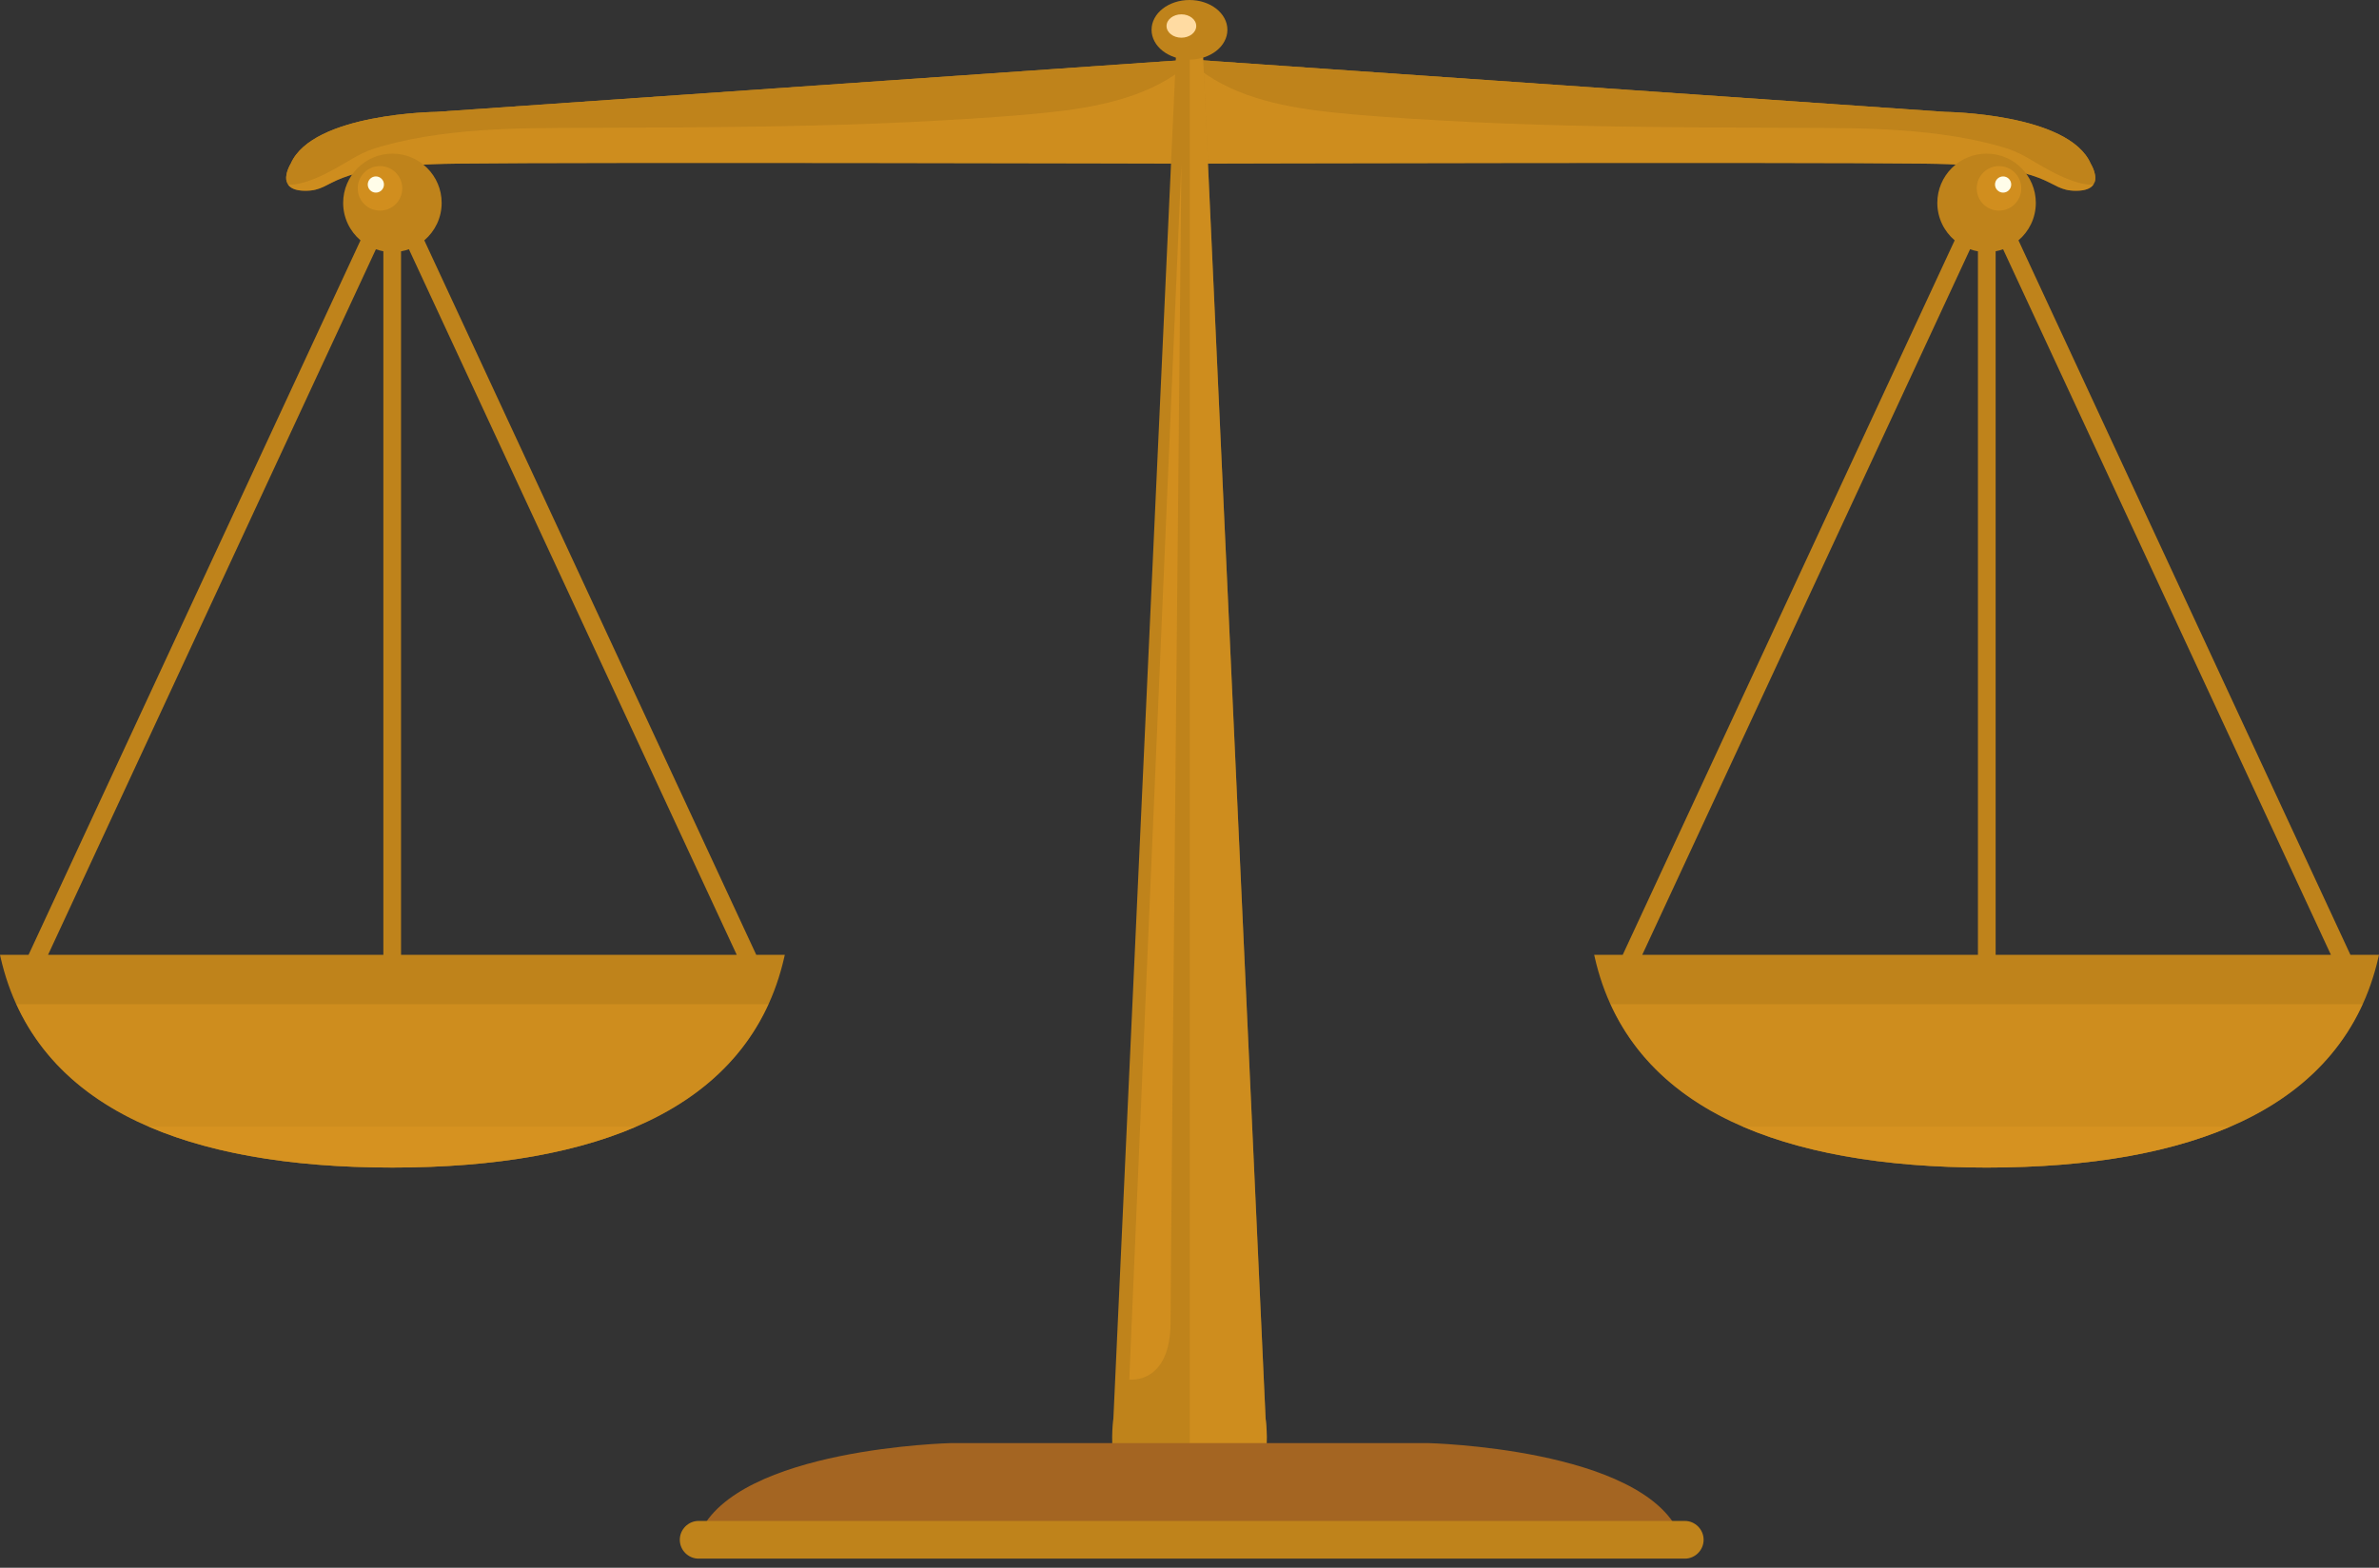 <svg width="132" height="87" viewBox="0 0 132 87" fill="none" xmlns="http://www.w3.org/2000/svg">
<rect x="0" y="0" width="132" height="87" fill="#333333" stroke="none"/>
<path d="M65.995 3.308L24.211 6.209C24.211 6.209 17.355 6.279 16.134 9.081C16.134 9.081 15.185 10.586 16.948 10.586C18.711 10.586 17.897 9.169 25.355 9.081C32.814 8.992 66.016 9.081 66.016 9.081L65.995 3.308Z" fill="#BF831B"/>
<path d="M24.211 6.741L65.995 3.84L66.013 9.081H66.016L65.995 3.308L24.211 6.209C24.211 6.209 17.355 6.279 16.134 9.081C16.134 9.081 15.759 9.677 15.92 10.119C15.992 9.84 16.134 9.612 16.134 9.612C17.355 6.811 24.211 6.741 24.211 6.741Z" fill="#BF831B"/>
<path opacity="0.5" d="M58.554 6.198C56.48 6.433 54.385 6.559 52.302 6.68C49.846 6.822 47.389 6.911 44.93 6.97C40.268 7.083 35.607 7.08 30.944 7.101C28.728 7.111 26.502 7.172 24.304 7.478C23.256 7.625 22.215 7.827 21.195 8.113C20.631 8.271 20.211 8.43 19.708 8.718C18.745 9.269 17.753 9.915 16.662 10.175C16.448 10.226 16.211 10.261 15.983 10.245C16.118 10.443 16.403 10.587 16.947 10.587C18.71 10.587 17.897 9.17 25.355 9.081C32.813 8.993 66.015 9.081 66.015 9.081L65.995 3.516C64.01 5.29 61.142 5.905 58.554 6.198Z" fill="#DF9822"/>
<path d="M66.141 3.308L107.926 6.209C107.926 6.209 114.782 6.279 116.002 9.081C116.002 9.081 116.951 10.586 115.189 10.586C113.426 10.586 114.239 9.169 106.781 9.081C99.323 8.992 66.121 9.081 66.121 9.081L66.141 3.308Z" fill="#BF831B"/>
<path d="M107.926 6.741L66.141 3.84L66.123 9.081H66.121L66.141 3.308L107.926 6.209C107.926 6.209 114.782 6.279 116.002 9.081C116.002 9.081 116.377 9.677 116.217 10.119C116.145 9.84 116.002 9.612 116.002 9.612C114.781 6.811 107.926 6.741 107.926 6.741Z" fill="#BF831B"/>
<path opacity="0.5" d="M73.582 6.198C75.656 6.433 77.75 6.559 79.834 6.68C82.29 6.822 84.748 6.911 87.206 6.97C91.868 7.083 96.529 7.08 101.192 7.101C103.408 7.111 105.634 7.172 107.832 7.478C108.88 7.625 109.921 7.827 110.941 8.113C111.506 8.271 111.925 8.43 112.428 8.718C113.391 9.269 114.383 9.915 115.474 10.175C115.688 10.226 115.925 10.261 116.153 10.245C116.018 10.443 115.733 10.587 115.189 10.587C113.426 10.587 114.239 9.17 106.781 9.081C99.323 8.993 66.121 9.081 66.121 9.081L66.141 3.516C68.126 5.29 70.995 5.905 73.582 6.198Z" fill="#DF9822"/>
<path d="M41.962 52.988L23.543 13.338C24.132 12.837 24.506 12.092 24.506 11.259C24.506 9.752 23.28 8.526 21.773 8.526C20.266 8.526 19.04 9.752 19.04 11.259C19.04 12.091 19.415 12.836 20.003 13.338L1.584 52.988H0L0.034 53.138C0.968 57.234 3.524 60.298 7.63 62.243C11.2 63.935 15.959 64.793 21.773 64.793C27.587 64.793 32.345 63.935 35.915 62.243C40.021 60.298 42.577 57.234 43.511 53.138L43.545 52.988H41.962ZM40.879 52.988H22.252V13.948C22.402 13.921 22.548 13.882 22.689 13.832L40.879 52.988ZM20.857 13.832C20.991 13.879 21.128 13.918 21.271 13.944V52.988H2.666L20.857 13.832Z" fill="#BF831B"/>
<path opacity="0.5" d="M0.908 55.727C2.194 58.545 4.442 60.732 7.631 62.243C11.201 63.934 15.959 64.792 21.773 64.792C27.587 64.792 32.345 63.934 35.915 62.243C39.103 60.732 41.352 58.545 42.638 55.727H0.908Z" fill="#DF9822"/>
<path opacity="0.5" d="M8.255 62.524C11.749 64.029 16.291 64.792 21.773 64.792C27.255 64.792 31.797 64.029 35.291 62.524H8.255Z" fill="#DF9822"/>
<path opacity="0.55" d="M21.084 11.688C21.766 11.688 22.319 11.135 22.319 10.452C22.319 9.77 21.766 9.216 21.084 9.216C20.401 9.216 19.848 9.77 19.848 10.452C19.848 11.135 20.401 11.688 21.084 11.688Z" fill="#DF9822"/>
<path d="M21.304 10.239C21.304 10.488 21.103 10.689 20.855 10.689C20.607 10.689 20.405 10.488 20.405 10.239C20.405 9.991 20.607 9.79 20.855 9.79C21.102 9.79 21.304 9.991 21.304 10.239Z" fill="#FFFDE9"/>
<path d="M88.454 52.988L88.488 53.138C89.422 57.234 91.978 60.298 96.084 62.243C99.654 63.935 104.413 64.793 110.227 64.793C116.041 64.793 120.799 63.935 124.369 62.243C128.475 60.298 131.031 57.234 131.965 53.138L131.999 52.988H130.415L111.996 13.338C112.585 12.837 112.959 12.092 112.959 11.259C112.959 9.752 111.734 8.526 110.226 8.526C108.719 8.526 107.493 9.752 107.493 11.259C107.493 12.091 107.868 12.836 108.456 13.338L90.037 52.988H88.454ZM109.31 13.832C109.451 13.882 109.597 13.921 109.747 13.948V52.988H91.121L109.31 13.832ZM129.333 52.988H110.729V13.944C110.871 13.918 111.009 13.879 111.143 13.832L129.333 52.988Z" fill="#BF831B"/>
<path opacity="0.5" d="M131.092 55.727C129.806 58.546 127.557 60.733 124.369 62.243C120.799 63.935 116.041 64.793 110.227 64.793C104.413 64.793 99.655 63.935 96.085 62.243C92.896 60.733 90.648 58.545 89.362 55.727H131.092Z" fill="#DF9822"/>
<path opacity="0.5" d="M123.745 62.524C120.251 64.03 115.708 64.793 110.227 64.793C104.744 64.793 100.202 64.029 96.708 62.524H123.745Z" fill="#DF9822"/>
<path opacity="0.55" d="M110.916 11.688C111.598 11.688 112.151 11.135 112.151 10.453C112.151 9.77 111.598 9.217 110.916 9.217C110.233 9.217 109.68 9.77 109.68 10.453C109.68 11.135 110.233 11.688 110.916 11.688Z" fill="#DF9822"/>
<path d="M110.694 10.24C110.694 10.488 110.896 10.689 111.144 10.689C111.392 10.689 111.593 10.488 111.593 10.24C111.593 9.992 111.392 9.791 111.144 9.791C110.896 9.79 110.694 9.992 110.694 10.24Z" fill="#FFFDE9"/>
<path d="M70.222 78.713L66.644 0.796H66.241H65.758H65.355L61.777 78.713C61.777 78.713 61.129 83.071 63.844 83.602H65.758H66.241H68.154C70.87 83.071 70.222 78.713 70.222 78.713Z" fill="#BF831B"/>
<path opacity="0.5" d="M70.222 78.713L66.644 0.796H66.015V83.602H68.154C70.87 83.071 70.222 78.713 70.222 78.713Z" fill="#DF9822"/>
<path d="M68.103 1.654C68.103 2.567 67.161 3.308 65.999 3.308C64.838 3.308 63.895 2.568 63.895 1.654C63.895 0.74 64.837 0 65.999 0C67.16 0 68.103 0.741 68.103 1.654Z" fill="#BF831B"/>
<path d="M66.374 1.444C66.374 1.802 66.004 2.092 65.55 2.092C65.094 2.092 64.726 1.802 64.726 1.444C64.726 1.086 65.095 0.796 65.55 0.796C66.004 0.796 66.374 1.086 66.374 1.444Z" fill="#FFDBA2"/>
<path opacity="0.55" d="M65.55 9.081L62.659 76.553C62.659 76.553 64.951 76.867 64.951 73.34C64.952 69.814 65.55 9.081 65.55 9.081Z" fill="#DF9822"/>
<path d="M79.223 80.083H67.232H64.768H52.778C52.778 80.083 40.886 80.349 38.804 85.132H63.316H68.685H93.197C91.114 80.349 79.223 80.083 79.223 80.083Z" fill="#A46522"/>
<path d="M93.48 86.495H38.765C38.19 86.495 37.719 86.024 37.719 85.448C37.719 84.873 38.19 84.402 38.765 84.402H93.48C94.055 84.402 94.526 84.873 94.526 85.448C94.526 86.024 94.055 86.495 93.48 86.495Z" fill="#BF831B"/>
</svg>
